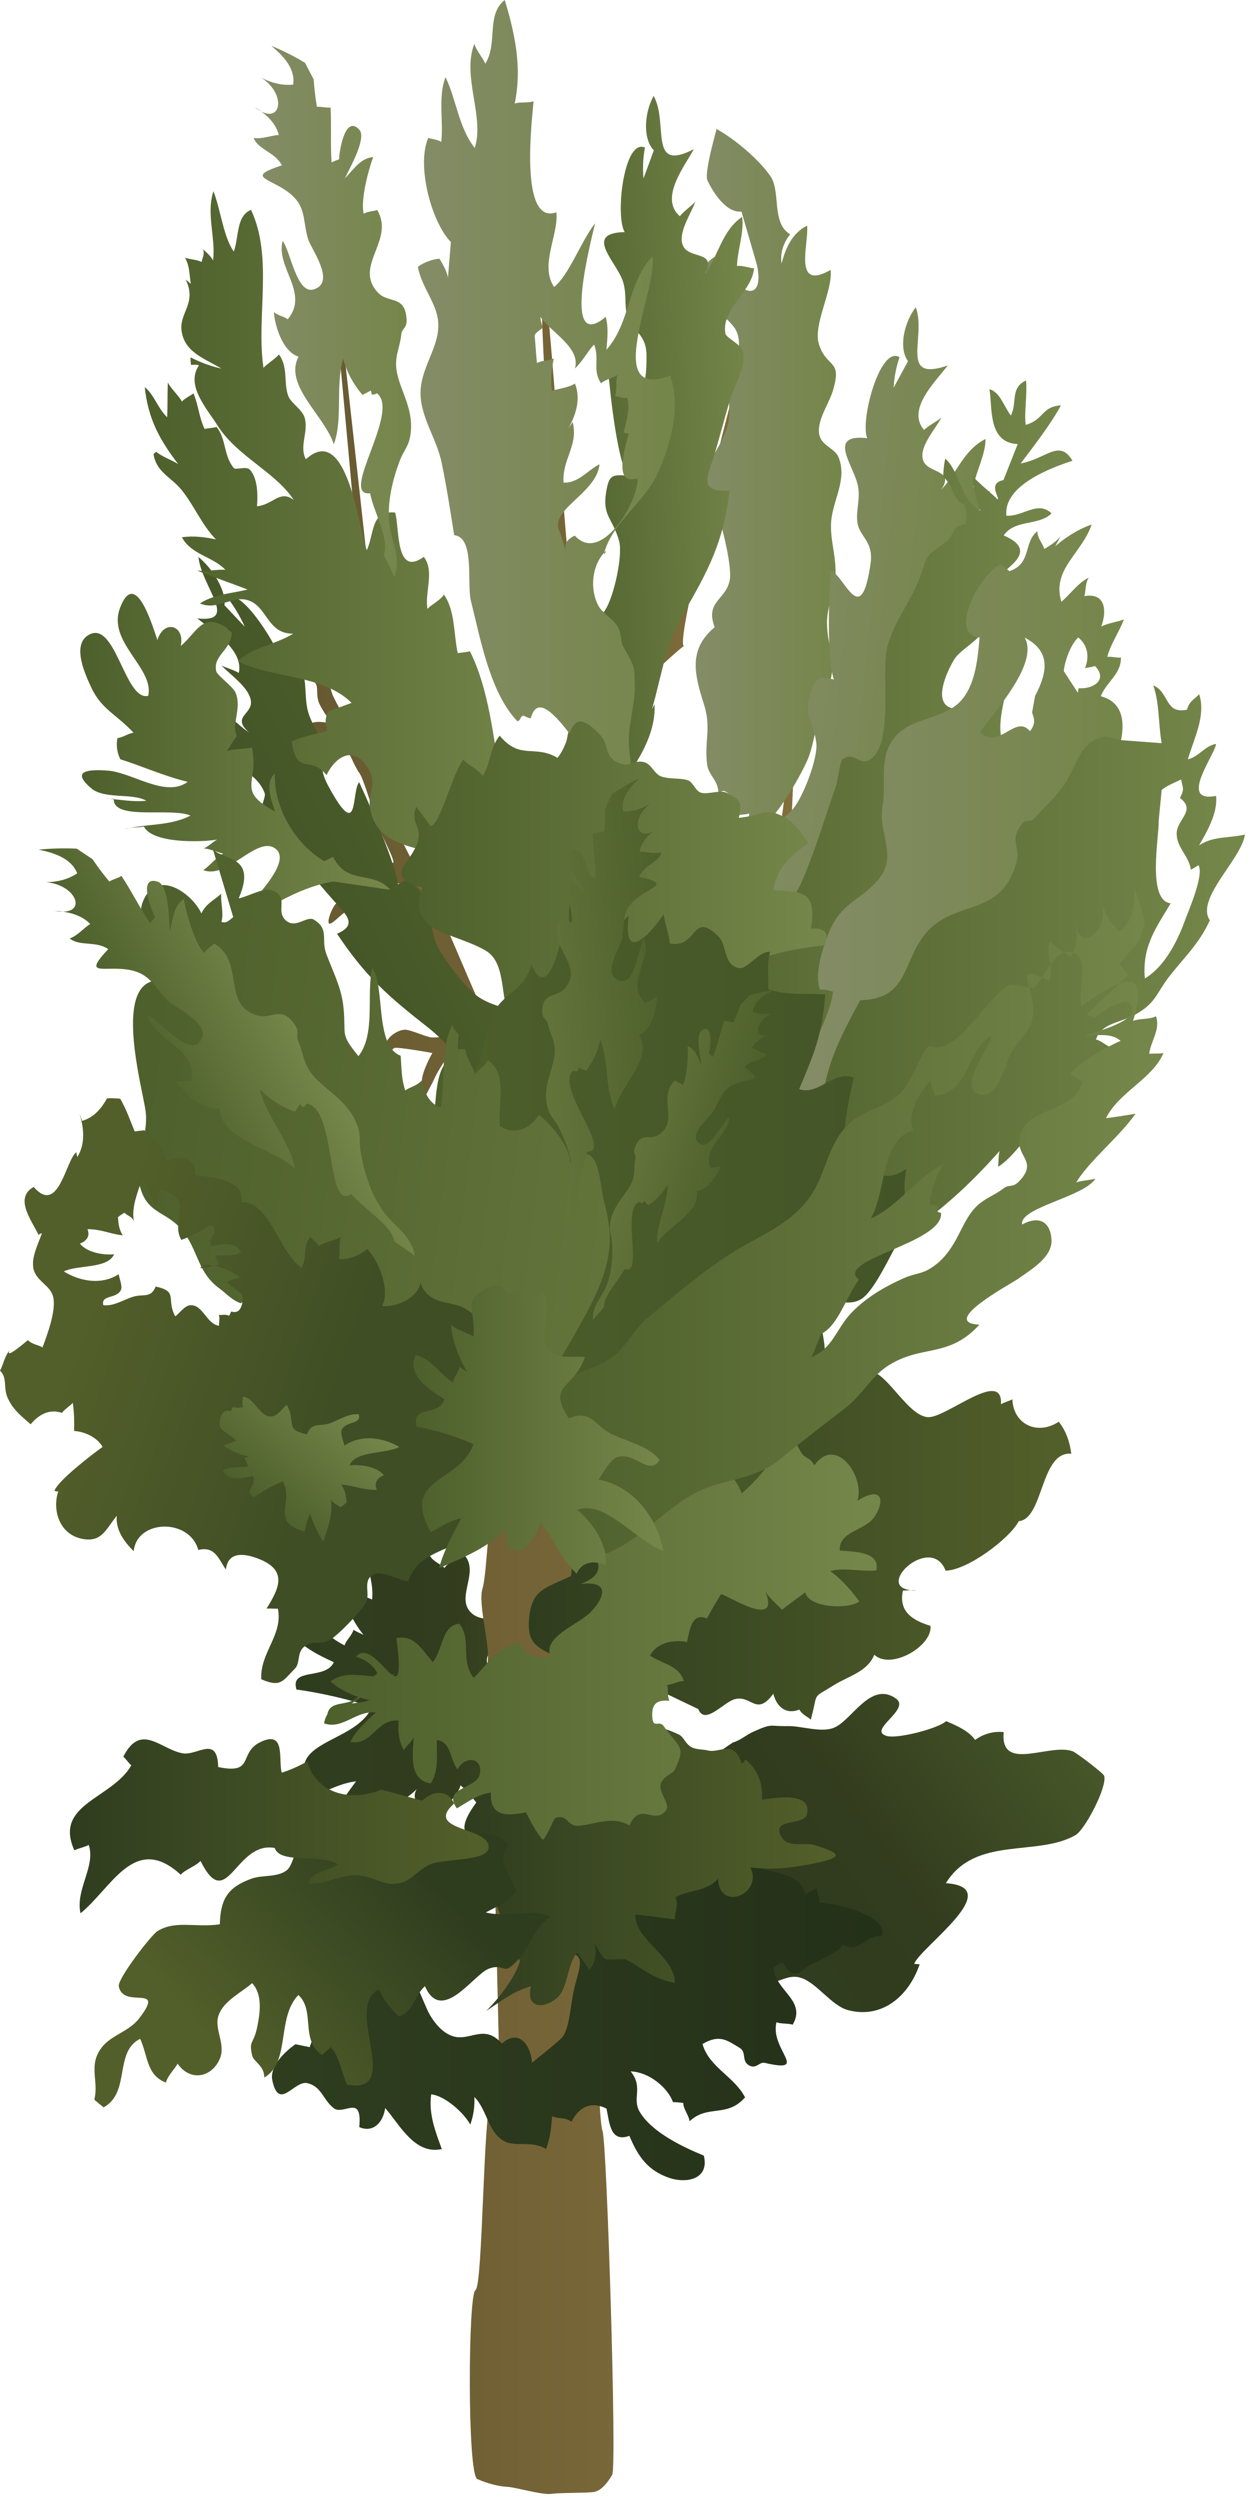 
        <svg xmlns:rdf="http://www.w3.org/1999/02/22-rdf-syntax-ns#" xmlns="http://www.w3.org/2000/svg" xmlns:cc="http://creativecommons.org/ns#" xmlns:xlink="http://www.w3.org/1999/xlink" xmlns:dc="http://purl.org/dc/elements/1.1/" x="0px" y="0px" width="251" height="501" viewBox="0 0 251 501" xml:space="preserve">
            <title>Magnolia virginiana (Sweetbay Magnolia)</title>
            <desc xmlns:ian_image_library="https://ian.umces.edu/media-library/">
                <ian_image_library:title>Magnolia virginiana (Sweetbay Magnolia)</ian_image_library:title>
                <ian_image_library:descr>Illustration of Magnolia virginiana (Sweetbay Magnolia)</ian_image_library:descr>
                <ian_image_library:scene>
                    <ian_image_library:contains>swampbay, swamp, magnolia, whitebay, plant, Plantae, vascular, Magnoliophyta, angiosperm, Magnoliopsida, dicot, Magnoliidae, Magnoliales, Magnoliaceae, Magnolia, virginiana, tree, shrub, perennial, threatened, endangered, southeast, United, States</ian_image_library:contains>
                    <ian_image_library:when>2003-01-01</ian_image_library:when>
                </ian_image_library:scene>
            </desc>
            
 <defs></defs>
 <linearGradient id="ian_symbols_d49b331cb15a67845d0e9034a456222f" y2="339.34" gradientUnits="userSpaceOnUse" x2="125.01" y1="339.34" x1="58.62">
  <stop stop-color="#2F3D1F" offset=".006"/>
  <stop stop-color="#323C1E" offset=".472"/>
  <stop stop-color="#475729" offset="1"/>
 </linearGradient>
 <path d="m78.416 330.46c-4.342 1.665-9.714-8.253-9.83-12.165 1.361 1.008 4.525 1.688 6.008 2.368.525-5.155-2.65-6.843 2.124-9.056 2.661-1.239 5.35-1.923 7.015.486.736-.1 1.632-.453 2.313-.476.564 1.405 2.461 2.008 3.059 2.733.786-1.239 3.12-2.008 3.833-2.755 3.585 3.59-2.224 9.16 2.042 12.153 2.107 1.46 6.732.747 9.183 1.073-3.153 6.677-10.146 5.25-4.31 12.248 5.714-1.793 6.782 1.167 10.666 2.832 4.138 1.771 10.351 2.484 13.471 5.543-2.971 3.297-6.45-1.759-11.258-.592-1.892.442-3.784 3.28-4.957 4.47 9.376 1.383 15.412 7.584 17.232 14.316-7.164-1.781-15.324-10.272-22.919-8.265 4.116 2.584 8.309 7.143 7.54 11.131-2.993-1.008-6.273-.725-7.701 1.692-4.591-3.286-5.974-7.075-9.576-10.273-.73 2.246-2.744 3.995-4.923 5.638-.791.045-3.004-.249-3.773-.476.155-1.555-1.134-2.7-.116-4.403-4.021 4.082-12.093 6.395-18.095 8.425 1.262-3.568 3.746-7.042 5.942-9.996-3.07.382-5.499 1.765-8.126 2.777-8.287-11.098 7.949-9.875 11.291-17.652-4.171-1.473-10.472-2.904-15.113-3.524-1.361-4.491 5.864-1.858 7.485-5.477-4.094-1.881-10.212-4.873-7.723-8.868 4.232.764 6.544 3.89 9.886 5.499.31-1.072 1.488-1.98 1.77-3.125.647.442 4.874 2.345 3.74 1.505l3.827 2.2z" fill="url(#ian_symbols_d49b331cb15a67845d0e9034a456222f)"/>
 <linearGradient id="ian_symbols_5f0b8653d925cfe46d1c7e4ef0ac73e9" y2="263.44" gradientUnits="userSpaceOnUse" x2="188.04" y1="263.44" x1="38.464">
  <stop stop-color="#60542E" offset="0"/>
  <stop stop-color="#89743F" offset=".966"/>
 </linearGradient>
 <path d="m143.6 314.28c.808-2.014 3.23-9.23 2.827-10.353-.376-1.156-3.458-1.06-5.194-.692-1.727.357-4.968 8.666-6.18 10.364-1.189 1.682-5.155 20.534-7.563 23.494-2.444 2.954-9.293 28.264-9.747 30.774-.442 2.495.421 7.087.714 9.321.315 2.246 2.562 24.147 1.903 27.649-.659 3.501-.36 20.03.453 22.471.852 2.444 2.871 67.158 1.931 68.822-.957 1.665-2.257 3.231-3.695 3.458-1.443.237-6.6.116-8.48.376-1.886.271-7.181-1.327-8.856-1.405-1.654-.072-4.022-.658-6.03-1.565-2.02-.896-1.848-37.152-.365-37.877 1.499-.692 1.543-36.517 3.197-38.552 1.671-2.03 1.51-8.719 1.438-12.962-.1-4.237-.703-29.021-.703-29.021l-1.084-20.745s-1.156-9.764-1.067-14.521c.088-4.752.68-7.949.725-11.406.033-3.458-1.98-10.722-1.084-13.476.913-2.767 1.367-18.873 2.844-23.346 1.504-4.45 3.535-13.733 3.458-17.622-.089-3.889-1.261-7.346-1.438-11.398-.171-4.061 1.859-4.99 2.495-7.261.642-2.268-.47-13.374.348-14.519.841-1.145 1.029-4.959 1.427-7.271.42-2.291.592-10.763-.271-12.945-.874-2.194-4.525-11.139-6.45-11.927-1.936-.788-5.134-4.104-6.417-3.629-1.267.465-4.741 5.64-5.67 7.767-.951 2.149-2.467 4.138-2.993 7.023-.509 2.874 6.146 11.592 6.046 12.964-.072 1.353 3.535 8.104 4.636 10.881s4.049 7.183 4.271 8.815c.216 1.632-2.036 7.466-2.854 7.25-.83-.194 1.006-5.164 1.056-6.73.066-1.568-2.561-5.457-3.197-5.706-.614-.249-1.543 4.777-3.197 5.706-1.621.927-1.543 9.139-2.13 8.815-.581-.335-1.101-8.223 0-9.853 1.095-1.632 3.308-4.669 3.568-6.732.238-2.085-2.484-9.476-3.568-9.841-1.101-.401-4.946-10.826-5.682-10.395-.769.432 1.405 6.116 1.051 7.789-.359 1.665 5.217 9.086 4.63 9.324-.581.26-6.124-6.6-5.682-8.298.41-1.696-2.141-7.778-2.141-7.778s-1.317-.055-1.77 1.555c-.465 1.621 1.123 5.23.359 5.197-.791-.053-2.788 4.442-4.282 4.138-1.488-.29-1.654 7.878-2.849 7.781-1.178-.1.194-6.007.719-7.781.531-1.759 1.688-1.781 3.557-4.138 1.859-2.365.603-4.483.703-5.714.105-1.209 3.098-2.811 4.276-3.621 1.189-.819 2.866-7.897 2.96-10.124.1-2.246 2.129-5.704 2.129-5.704s-6.08-1.112-7.462-1.037c-1.383.063-5.305 9.216-6.03 8.815-.736-.409 3.729-8.403 4.254-9.863.52-1.458 2.672-2.678 3.9-2.581 1.278.108 4.42 1.599 5.338 1.554.93-.042 2.302.293 3.568-2.074 1.261-2.376 3.541-1.555 3.541-1.555s-2.611-5.609-3.541-7.261c-.929-1.654-2.943-6.655-3.911-8.298-.985-1.643-2.368-1.772-3.208-3.112-.835-1.327-1.859-6.483-2.141-7.778-.26-1.286-4.238-1.145-6.03-1.037-1.814.127-4.243 5.997-4.967 5.703-.769-.282-3.208 2.681-3.912 2.595-.735-.066.443-3.286 1.405-4.149.946-.866 5.239-5.49 5.322-6.743.1-1.231-5.775-.454-6.384-1.555-.614-1.093 3.922-1.026 6.052-2.075 2.119-1.038 6.539 3.414 6.395 2.075-.171-1.331-3.153-6.722-3.551-8.298-.415-1.565-2.434-8.201-3.192-9.324-.797-1.134-1.433-2.603-1.433-2.603s-1.156-2.617-2.152-3.103c-.984-.473-2.346-.745-3.889-1.027-1.566-.312-5.521 1.256-8.182 3.61-2.711 2.376-6.92 1.015-8.901 1.577-.354.088-8.265-4.949-9.106-5.206.647-1.007 8.492 2.96 9.161 2.008 2.667.39 5.145.39 6.71-.432 4.885-2.669 5.604-3.469 7.463-4.677 1.848-1.201 4.984 0 4.984 0s-1.312-1.48-2.495-3.632c-1.201-2.149-.315-3.726-1.073-4.677-.227-.271-.725-1.082-1.338-2.119.829-.681 1.676-1.328 2.539-1.966.454.78.808 1.352.929 1.513.553.669.669 3.523 1.438 5.174.741 1.644 3.911 7.261 3.911 7.261s1.543-11.592 2.495-15.028c.282-1.123-.985-5.836-.691-7.781.852-.42-8.923-96.759-8.071-97.127-.238 3.327 11.745 105.47 11.235 106.98-1.09 3.261-2.39 13.764-2.473 15.545-.111 1.784 2.71 7.564 3.197 9.854.454 2.291 8.243 17.515 10.295 20.734 2.063 3.239 8.885 20.72 11.031 24.374 2.152 3.651 10.677 10.89 10.677 10.89s.714-9.659.354-12.447c-.365-2.788.36-12.596 0-14.521-.365-1.912 4.387-39.628 5.328-41.993.691-1.709-6.827-81.486-5.217-90.572 1.211.26 5.128 66.306 6.351 66.618-.044.064 3.49 28.091 3.49 28.091s2.938-7.889 3.911-9.313c.974-1.45 4.105-8.84 6.755-10.373 1.87-1.082 4.05-2.476 5.454-4.234.128.063 11.982-47.528 12.121-47.464 1.632.747-11.827 49.539-9.819 50.498-.476.056-7.219 6.409-8.829 7.941-1.576 1.524-8.121 20.701-9.238 22.288-1.112 1.59-.548 9.164-1.771 11.93-1.211 2.755-2.483 16.671-3.208 19.177s.725 5.673.603 8.298c-.138 2.614-.862 10.577-.47 13.83.387 3.239 1.781 7.247 1.886 11.062.122 3.803-.486 14.867-.486 14.867s.714-6.956 2.141-8.989c1.461-2.052 5.609-14.325 8.071-18.333 2.45-3.988 5.416-6.754 6.882-7.941 1.46-1.189 6.201-4.495 8.536-6.569 2.323-2.074 3.584-3.048 5.194-4.84 1.653-1.792 2.738-5.36 5.471-9.681 2.722-4.32 5.261-20.214 5.41-23.618.022-.658 4.044-55.336 4.033-56.612.979 3.964-3.635 66.196-2.584 70.204.045.562.066 1.134.012 1.729-.282 3.394-3.297 10.718-3.297 10.718s1.991.735 3.546.691c.774-.022 1.941-.368 3.087-.703.293 1.134.608 2.26.918 3.383-1.229.874-2.323 1.986-3.064 1.814-1.106-.26-3.07 1.967-4.26 1.383-1.2-.583-2.169-.152-2.85 0-.686.152-5.188 5.228-6.422 6.223-1.206.993-3.303 4.863-4.266 5.187-.951.324-2.876 3.36-3.546 3.458-.669.108-2.18 1.848-3.324 1.717-1.123-.119-2.225 2.819-2.595 3.123-.388.291-1.466 2.874-2.141 4.138-.67 1.284-2.85 7.28-4.276 8.306-1.416 1.018-3.596 7.521-4.027 9.67-.426 2.152-1.233 10.566-1.892 12.101s-2.368 1.654-2.844 3.447c-.476 1.825-.365 9.93-.714 11.42-.354 1.48-1.339 7.302-1.2 10.027.166 2.71 2.047 13.418 1.914 16.236-.127 2.832.304 11.907.227 13.139-.066 1.23.758 4.55.249 5.889-.509 1.297-1.339 4.29-1.665 7.241-.31 2.96 1.493 6.091 1.416 7.96-.066 1.849.249 6.213.249 6.213l-.249 11.756s1.76-4.692 2.617-4.841c.862-.149 2.157-6.439 3.075-7.606.93-1.156 1.189-4.497 1.189-4.497s2.412-8.039 3.806-8.631c1.372-.613 1.146-7.205 1.648-7.963.521-.733 2.142-.971 3.093-2.053.93-1.122 1.588-5.261 2.119-5.543.542-.29 6.179-1.739 6.179-1.739s1.997-.67 3.081-1.026c1.068-.356 3.109-4.03 3.79-5.187.691-1.134.995-3.487 2.367-4.483 1.372-1.015 3.313-13.429 4.99-15.567 1.654-2.13 2.323-6.409 2.605-7.25.271-.844.581-9.443 1.189-10.718.592-1.297 1.228-6.785 1.875-8.644.653-1.87 1.71-8.644 2.39-8.989.658-.346 20.496-58.741 21.813-59.584.658-.388.919-1.146 1.146-1.889.26 1.101.498 2.193.735 3.294-1.145.896-21.198 59.759-22.039 61.648-.852 1.881-2.379 20.042-2.379 20.042s2.899-1.903 4.509-4.149c1.621-2.246 1.588-5.823 2.86-7.25 1.062-1.23 15.882-16.228 17.636-17.458.266 1.684-7.502 9.257-7.308 10.956-.388.464-5.466 9.755-6.069 9.938-1.676.562-3.567 1.048-3.567 1.048s.033 1.836 0 3.112c-.022 1.275-.625 2.83-1.644 3.458-1.023.625-2.157 1.145-2.6 2.42-.465 1.275-1.084 4.083-2.39 4.84-1.306.744-2.258 1.749-3.778 2.755-1.561 1.026-3.297 13.603-4.52 15.567-1.234 1.955-1.428 6.569-1.428 6.569s2.313-.96 3.568-2.094c1.25-1.115 4.774.334 6.633 0 1.848-.327 4.547 2.354 6.157 3.119 1.554.747 2.938 2.725 3.922 3.06-.398 1.878-10.544-1.588-11.362-2.432-1.156-1.145-6.605 3.737-8.918 3.867s-6.251 4.453-6.633 5.532c-.398 1.07 4.42 13.645 5.682 14.524 1.267.874 2.047 1.803 2.843 1.022.813-.769 6.451-5.078 6.655-4.148.183.94-5.228 6.395-6.168 6.224-.951-.172-2.412.171-3.795-.681-1.389-.874-4.188-9.952-4.752-10.384-.542-.409-2.406 7.087-3.07 7.967-.658.874.487 8.651 1.189 9.664.02.03-3.87-8.33-3.07-10.34z" fill="url(#ian_symbols_5f0b8653d925cfe46d1c7e4ef0ac73e9)"/>
 <linearGradient id="ian_symbols_8ea7fc8e2c629f547de2963b926e128c" y2="341.49" gradientUnits="userSpaceOnUse" x2="211.21" y1="391.51" x1="139.78">
  <stop stop-color="#2F3D1F" offset=".006"/>
  <stop stop-color="#323C1E" offset=".472"/>
  <stop stop-color="#475729" offset="1"/>
 </linearGradient>
 <path d="m146.94 349.33c1.549-.442 2.616-1.51 4.16-2.19 3.866-1.743 3.125-1.007 6.826-1.096 2.639-.061 6.473 1.322 9.111.393 3.65-1.3 7.424-9.575 12.585-5.913 3.093 2.196-5.975 6.411-1.759 7.523 2.157.559 10.146-1.482 11.827-2.993 2.053.885 4.464 1.897 5.803 3.757 1.665-1.195 3.685-1.793 5.726-1.555-.746 8.171 9.133 2.152 13.819 3.828.713.254 6.146 4.387 6.322 4.923.67 2.219-3.866 10.793-5.703 11.866-7.628 4.459-20.142.062-26.028 9.67 12.37.808-5.177 12.845-6.345 16.17.359.033.736.056 1.09.089-2.18 6.384-7.563 11.02-14.399 9.172-3.22-.874-6.052-5.217-9.172-6.384-2.844-1.04-4.503 1.101-6.904.752-1.283-.216-3.596-2.224-5.022-2.938-1.71-.862-4.066-.774-5.383-2.334-1.986-2.329-.149-4.581-1.156-6.761-1.953-4.237-4.664-4.409-8.597-7.186-2.971-2.107-9.316-6.019-9.283-9.996.022-6.589 6.732-5.726 11.496-6.5-.1-1.947.304-3.84 1.167-5.621l9.81-6.68z" fill="url(#ian_symbols_8ea7fc8e2c629f547de2963b926e128c)"/>
 <linearGradient id="ian_symbols_50b9524bbfd3883481c361fe8ee3c7b8" y2="404.27" gradientUnits="userSpaceOnUse" x2="176.94" y1="404.27" x1="54.518">
  <stop stop-color="#2F3D1F" offset="0"/>
  <stop stop-color="#243119" offset="1"/>
 </linearGradient>
 <path d="m62.102 410.39c1.09-3.89 3.242-1.167 5.25-2.766 1.449-1.146 1.189-1.538 2.367-3.353 2.821-4.266 1.781-8.426 3.336-12.337 2.356-5.941 10.323-6.621 15.711-7.075 4.918-.42 18.388-3.407 20.767 2.562 4.923-.426 8.834-7.015 14.693-8.148 5.057-.984 8.613-1.168 12.856-4.32 6.799-4.995 6.699-4.127 14.383-.725 2.982 1.305 9.244 1.238 9.969 5.531.658-.52 1.754-.835 2.302-1.277-.022.791.625 1.936.53 2.954 3.651.193 13.676 2.483 12.597 6.693-3.606-.276-4.299 3.535-7.899 1.775-.753 1.416-5.389 3.48-6.489 3.956-1.482.646-3.175 4.005-5.576-.498-.498.238-1.295.735-1.804 1.023.083 4.592 6.728 6.621 3.812 11.528-.785-.32-2.45-.127-3.241-.498-1.361 5.51 6.87 10.289-2.385 8.138-1.028-.237-1.643 1.283-3.059.543-1.677-.892-.432-2.628-1.976-3.568-2.539-1.544-4.032-2.723-7.412-.747 1.35 4.713 6.384 6.506 8.535 10.698-3.662 4.171-7.445 1.339-11.141 4.808-.056-1.123-1.234-2.423-1.251-3.685-.575-.088-1.404-.16-2.058-.171-1.023-2.844-4.729-6.03-8.48-6.157 2.605 3.259.205 5.344 1.804 8.099 2.4 4.055 8.514 7.004 12.861 8.784 1.156 4.808-3.567 5.599-6.865 4.487-4.354-1.483-6.284-4.227-8.065-8.453-3.806 1.394-3.966-2.506-4.586-5.466-3.098-1.532-5.51-.354-7.009 2.639-1.267-.93-2.65-.542-3.889-1.106-.183 2.23-.393 4.476-1.233 6.572-2.678-1.731-6.063-.387-8.265-1.516-3.347-1.682-3.513-6.362-6.091-8.912.094 1.87-.177 3.772-.824 5.532-1.294-2.406-5.145-5.803-7.833-6.063-.547 3.978.863 7.502 2.13 10.97-5.465 1.217-8.492-4.984-11.357-8.221-.376 2.767-2.301 5.057-5.195 3.823.647-6.859-3.142-2.207-5.156-3.823-2.168-1.73-2.373-4.325-5.261-4.995-2.633-.603-5.703 5.748-7.02-.603-.575-2.854 2.744-5.881 4.647-7.197l2.882.59zm23.671-7.22c.564 1.179 2.39 4.26 5.057 5.057 3.468 1.063 6.212-2.583 9.792 1.472 3.28-2.993 5.775.138 6.035 3.855 1.04-.918 5.77-4.569 6.257-5.371 1.438-2.418 1.449-6.611 2.301-9.919 1.301-5.095 2.462-6.688-3.468-7.347-2.041-.227-9.537-1.09-11.495-.73-1.666-1.798-5.101-1.405-6.86 1.162-4.442-5.853-8.198 2.141-10.5 5.167l2.873 6.65z" fill="url(#ian_symbols_50b9524bbfd3883481c361fe8ee3c7b8)"/>
 <linearGradient id="ian_symbols_97c7fc9649de4ac4898abd7f751871cd" y2="374.61" gradientUnits="userSpaceOnUse" x2="167.54" y1="374.61" x1="93.104">
  <stop stop-color="#2F3D1F" offset="0"/>
  <stop stop-color="#525F2A" offset=".966"/>
 </linearGradient>
 <path d="m104.24 393.19c-.929 3.187-4.26 7.563-6.788 9.958 3.264-2.086 5.189-3.823 9.012-4.957-1.146 4.636 2.688 4.504 5.167 2.384 2.374-2.052 1.953-6.849 4.126-9.138.294.735 2.097 2.766 2.346 3.479 1.272-1.328 1.588-3.436 1.09-5.443.249.503 1.588 3.108 2.191 3.28.713.216 3.762-.083 4.065.066 3.878 2.008 5.173 3.822 9.842 4.713.033-5.383-7.994-8.453-7.934-13.714 2.573.249 5.416.647 7.934.985-.012-1.688.808-2.7.149-4.454 2.921-1.609 6.223-1.078 8.514-3.694.271 6.743 9.077 3.025 6.494-2.269 4.376.498 7.922.144 12.016-.67 6.008-1.2 7.225-1.892.691-3.845-1.892-.575-5.223.692-6.517-1.643-2.141-3.845 4.514-2.13 5.122-4.476 1.229-4.619-6.438-3.347-9.022-2.948.249-3.209-.769-6.079-3.369-8.094-.066.427-.282.681-.702.792-1.644-4.918-4.26-1.926-6.832-2.584-.83-.216-1.908-.138-2.871-.498-1.532-.569-1.759-2.157-2.877-2.688-6.998-3.274-2.395.896-7.507 4.785.078-2.135.531-4.364.205-6.461-3.967 1.482-.139 5.576-4.48 7.606-2.142 1.007-4.747-.963-6.811-.863-3.502.127-7.418 1.04-10.909 1.903-.249-.498-.94-1.233-1.234-1.903-2.832 0-13.73 11.131-12.076 14.295l10.966 26.09z" fill="url(#ian_symbols_97c7fc9649de4ac4898abd7f751871cd)"/>
 <linearGradient id="ian_symbols_4100121b0110f964211a84e6ebcc362a" y2="412.42" gradientUnits="userSpaceOnUse" x2="42.652" y1="374.86" x1="84.756">
  <stop stop-color="#2F3D1F" offset="0"/>
  <stop stop-color="#525F2A" offset=".966"/>
 </linearGradient>
 <path d="m92.118 367.1c-3.762-3.988-12.436-4.636-17.354-1.61-3.784 2.335-1.826 3.535-6.793 4.387-2.345.388-5.643.194-7.706-.409-1.234 1.411-1.521 4.515-2.788 5.488-1.87 1.454-4.841.907-6.959 1.643-5.056 1.792-6.295 4.298-6.45 9.183-4.846.714-8.89-.874-12.486 1.361-1.256.753-8.027 9.537-7.772 11.064.902 4.752 9.598-.703 4.066 6.461-2.423 3.131-6.6 3.336-8.365 7.269-1.327 2.927.216 5.848-.603 8.989.271.271 1.488 1.262 1.87 1.555 5.443-2.992 2.041-11.158 7.324-13.741 1.555 3.38 1.239 7.302 5.162 8.773.337-1.416 1.969-2.932 2.334-3.806 2.616 3.795 6.992 2.672 8.502-1.046 1.189-2.876-1.239-5.952-.277-8.635 1.057-2.949 4.448-4.459 6.727-6.45 2.063 2.229 1.654 5.781.996 8.884-.747 3.519-1.709 2.518-.984 5.659.304 1.245 2.445 2.008 2.423 4.388 5.322-3.132 2.396-11.972 6.837-16.552 3.469 3.241.271 8.989 4.752 12.06.337-.404 1.234-.996 1.709-1.632 1.847 1.848 2.119 5.128 3.313 7.551 11.496 2.074-.885-15.54 6.356-19.103.962 2.042 2.368 3.912 4.049 5.444 2.91-1.034 3.153-4.299 5.189-6.091 3.369 7.733 9.786-2.4 12.812-3.502 3.513-1.294 2.572 2.008 6.246-2.246 2.473-2.877 2.561-5.836 6.146-8.159-3.695-1.826-8.846.227-13.006-.874 2.291-1.179 4.625-2.291 6.146-4.255-1.062-3.092-4.387-6.267-1.46-9.249-.907-1.007-2.257-1.969-3.606-2.246l-6.356-.54z" fill="url(#ian_symbols_4100121b0110f964211a84e6ebcc362a)"/>
 <linearGradient id="ian_symbols_4228cbc9e793dec4f1ca321847dac192" y2="366.12" gradientUnits="userSpaceOnUse" x2="97.967" y1="366.12" x1="14.013">
  <stop stop-color="#2F3D1F" offset="0"/>
  <stop stop-color="#525F2A" offset=".966"/>
 </linearGradient>
 <path d="m76.535 358.77c-6.727 2.722-13.365.398-14.919-5.648-1.588.907-3.552 1.781-5.134 2.257-.73-2.55.908-8.686-4.343-6.096-4.409 2.196-1.001 6.505-8.392 4.973-.171-6.45-4.116-2.29-7.048-2.744-4.425-.69-8.425-6.333-11.977.67.537.465 1.023 1.217 1.599 1.737-3.873 6.754-15.616 7.728-11.413 17.038.747-.409 2.229-.669 2.877-1.101 1.455 4.298-2.722 8.989-1.643 13.719 6.306-5.139 10.859-16.181 20.092-7.733.824-1.007 3.081-1.748 3.967-2.766 5.349 10.76 6.948-4.061 14.87-2.595 1.145 3.308 9.006 1.063 12.641 3.253-2.207 1.654-5.045 1.2-5.963 3.833 3.153.282 5.941-1.399 9.083-1.62 2.938-.194 5.825 1.819 7.899 1.742 3.563-.139 3.662-1.754 7.064-3.706 2.688-1.544 11.916-.647 12.165-3.547.36-4.231-13.127-3.302-6.926-8.855-1.239-2.938-4.365-2.572-6.417-.587l-8.082-2.2z" fill="url(#ian_symbols_4228cbc9e793dec4f1ca321847dac192)"/>
 <linearGradient id="ian_symbols_02b2dc79b96d23a4497863450daa0720" y2="96.344" gradientUnits="userSpaceOnUse" x2="168.69" y1="96.344" x1="139.48">
  <stop stop-color="#848C67" offset="0"/>
  <stop stop-color="#75864A" offset=".966"/>
 </linearGradient>
 <path d="m148.64 42.417c-3.092.301-5.664-3.859-6.81-6.224-.808-1.717 2.434-12.045 1.765-10.372 3.739 2.075 8.563 6.138 10.876 9.529 2.118 3.134.122 9.379 3.944 11.625-1.306 1.599-2.063 3.751-1.727 5.878.759-3.004 2.158-6.202 5.123-7.606.376 3.662-2.932 13.224 4.719 8.859.42 4.343-3.585 10.956-2.346 14.911 1.555 4.904 4.735 2.863 2.799 9.31-.796 2.659-3.324 6.041-2.722 8.862.521 2.291 3.132 2.614 3.89 4.569 1.709 4.461-1.156 8.362-1.521 12.801-.282 3.654 1.156 7.401.841 11.063-.293 3.416-1.892 6.495-1.654 9.994.282 4.71 1.644 6.104.758 10.491-.171.844-2.041 2.811-2.423 3.956-.486 1.533-.149 3.911-.486 5.606-.344 1.762-1.023 4.885-1.693 6.473-1.588 3.715-7.435 14.121-11.39 14.908.204-1.101-.593-2.818-.365-3.974-.974.376-2.639.107-3.867.777 1.013-2.097.974-4.324-1.189-5.305-.614.074-1.04.368-1.189.896.359-2.755-1.941-3.941-2.213-6.168-.586-4.722.896-7.316-.646-12.112-1.82-5.77-3.253-10.912 2.157-15.418-1.964-5.271 2.301-5.413 3.037-9.517.636-3.621-3.297-18.842-6.03-20.593 1.893-3.175 4.725-6.937 5.665-10.514.708-2.721-.249-5.647.409-8.295-.089.354 1.455-4.981 1.444-4.312.021-1.674 1.156-4.732-.797-7.13-3.153-3.878-4.061-1.361-4.691-7.521-.16-1.543-1.466-4.354-.061-5.618 3.768-3.447 4.127 3.825 5.786 5.037 4.11 3.001 4.636-1.137 3.513-4.884l-2.9-9.993z" fill="url(#ian_symbols_02b2dc79b96d23a4497863450daa0720)"/>
 <linearGradient id="ian_symbols_9b1009e3ac1905841564710e0d1e3a6d" y2="86.714" gradientUnits="userSpaceOnUse" x2="145.97" gradientTransform="matrix(.999 -.041 .041 .999 3.394 12.789)" y1="86.714" x1="102.48">
  <stop stop-color="#4D5F2B" offset="0"/>
  <stop stop-color="#75864A" offset=".966"/>
 </linearGradient>
 <path d="m131.08 30.152c-2.378-2.517-1.781-7.863-.033-10.923 3.07 5.599-1.217 15.44 8.061 10.677-2.03 3.673-6.915 9.863-2.811 13.451.691-.952 2.65-2.334 3.115-2.952-.896 2.528-3.674 6.461-2.44 8.945 1.295 2.628 6.666.888 4.481 5.424 2.595-3.629 3.308-8.566 7.324-11.299.465 3.034-.94 6.655-1.023 9.852 1.156-.182 2.622.498 3.424.432-.42 4.796-6.594 8.135-5.759 13.072.172.996 3.076 2.033 3.514 3.677.719 2.937-1.633 6.588-2.501 9.376-1.184 3.934-2.224 8.061-3.436 11.994-1.167 3.737-3.025 6.86 3.286 6.461-1.233 10.22-4.171 15.901-9.365 24.794-4.044 6.882-4.542 14.715-7.164 21.987.183-1.632.78-2.659 1.472-3.912.365 7.109-4.951 13.786-8.951 19.124.476-.65 1.019-1.275 1.516-1.925-2.66 3.88-4.829 8.483-8.535 11.584 1.134-5.859-3.629-12.967.818-18.087 0 0-.149 1.663-.216 1.015 1.837-4.03 3.729-8.384 3.772-12.834-5.847.993-9.409.885-8.364-5.543 1.04-6.559 7.037-7.682 10.03-12.199 1.825-2.765 3.606-11.119 2.815-13.904-1.316-4.636-3.369-4.959-2.601-9.737.581-3.565 1.229-3.532 4.199-3.369-2.528-5.015-3.822-21.589-3.822-21.589 3.125.888 7.767 11.022 7.728-2.398-.011-4.58-2.965-4.99-3.816-7.777-.747-2.465-.022-4.938-1.079-7.607-1.609-3.934-7.54-9.258.521-9.432-1.947-3.134-.188-18.853 4.06-16.952-.397 2.044-.476 4.126-.293 6.201l2.06-5.618z" fill="url(#ian_symbols_9b1009e3ac1905841564710e0d1e3a6d)"/>
 <linearGradient id="ian_symbols_78c6bc39dae536447d525c8b0e8fc97e" y2="37.63" gradientUnits="userSpaceOnUse" x2="867.15" gradientTransform="matrix(-.683 .328 .433 .901 636.65 -132.89)" y1="37.63" x1="822.19">
  <stop stop-color="#4D5F2B" offset="0"/>
  <stop stop-color="#435427" offset="1"/>
 </linearGradient>
 <path d="m44.998 121.37c.404-3.067-2.578-7.606-5.217-9.7.647 6.027 8.231 13.266-.227 12.306 3.114 2.528 9.327 6.32 8.32 10.934-.93-.595-2.899-1.137-3.491-1.513 1.803 1.9 5.543 4.429 5.908 7.075.415 2.788-4.005 3.134-.365 6.375-3.469-2.312-6.312-6.428-10.284-7.454 1.123 2.874 3.79 5.584 5.377 8.384-.852.249-1.5 1.361-2.052 1.599 2.572 4.104 8.275 4.893 10.068 9.562.382.949-1.068 2.885-.559 4.503.918 2.854 4.254 5.275 6.146 7.435 2.688 3.067 5.35 6.373 8.049 9.421 2.539 2.918 5.283 5.034.896 6.893 5.715 8.633 10.395 12.641 18.128 18.712 5.975 4.691 10.051 11.454 15.279 16.986-.918-1.383-1.792-2.096-2.844-2.962 3.148 6.439 9.897 10.491 15.097 13.83-.608-.42-1.278-.799-1.914-1.187 3.629 2.506 7.264 5.833 11.213 7.28-3.552-4.796-3.789-12.771-9.216-15.752 0 0 .908 1.416.642.821-3.148-2.938-6.495-6.138-8.658-10.068 4.365-1.178 6.688-2.509 2.899-7.844-3.828-5.446-8.364-4.343-12.502-7.305-2.561-1.814-7.733-8.588-8.547-11.343-1.339-4.58-.116-5.576-2.938-9.551-2.074-2.948-2.484-2.702-4.398-1.513-.735-5.327-7.8-20.485-7.8-20.485-1.654 1.881.127 12.511-6.279.595-2.202-4.085-.432-5.477-1.201-8.253-.68-2.431-2.351-4.376-2.926-7.12-.83-4.052.586-10.87-4.874-8.19-.205-3.457-8.89-16.767-10.826-13.603 1.256 1.676 2.302 3.49 3.17 5.413l-4.061-4.3z" fill="url(#ian_symbols_78c6bc39dae536447d525c8b0e8fc97e)"/>
 <linearGradient id="ian_symbols_7f6270b2486885346952467826ce8de2" y2="173.36" gradientUnits="userSpaceOnUse" x2="198.87" gradientTransform="matrix(.995 .1 -.1 .995 13.909 -54.214)" y1="173.36" x1="154.95">
  <stop stop-color="#848C67" offset="0"/>
  <stop stop-color="#75864A" offset=".966"/>
 </linearGradient>
 <path d="m182.03 72.419c-2.003-2.81-.631-8.027 1.565-10.815 2.201 5.952-3.49 15.105 6.417 11.659-2.572 3.358-8.287 8.826-4.763 12.931.829-.841 2.959-1.945 3.507-2.495-1.239 2.365-4.569 5.899-3.7 8.536.874 2.777 6.455 1.781 3.629 5.963 3.098-3.252 4.524-8.026 8.89-10.189.033 3.07-1.893 6.461-2.439 9.618 1.156-.022 2.517.84 3.313.896-1.112 4.688-7.7 7.153-7.606 12.154.033 1.015 2.766 2.431 2.932 4.126.299 2.993-2.583 6.301-3.839 8.937-1.759 3.727-3.392 7.682-5.161 11.399-1.688 3.543-4 6.396 2.301 6.849-2.705 9.952-6.461 15.191-12.9 23.284-5.012 6.276-6.655 13.946-10.295 20.786.409-1.588 1.146-2.517 2.008-3.662-.658 7.076-6.926 12.964-11.65 17.719.564-.583 1.189-1.134 1.776-1.707-3.22 3.477-6.02 7.733-10.146 10.306 1.952-5.64-1.698-13.31 3.457-17.782 0 0-.398 1.618-.37.971 2.411-3.737 4.917-7.8 5.631-12.209-5.963.196-9.454-.388-7.484-6.611 2.019-6.342 8.109-6.655 11.722-10.718 2.225-2.495 5.206-10.524 4.83-13.387-.62-4.774-2.605-5.369-1.168-9.993 1.09-3.436 1.748-3.328 4.686-2.766-1.781-5.305-.636-21.888-.636-21.888 2.948 1.306 6.074 11.969 7.993-1.319.647-4.547-2.201-5.338-2.633-8.231-.37-2.521.714-4.885.033-7.673-.984-4.105-6.107-10.188 1.931-9.258-1.488-3.383 2.55-18.682 6.483-16.239-.691 1.967-1.067 4.019-1.189 6.116l2.88-5.317z" fill="url(#ian_symbols_7f6270b2486885346952467826ce8de2)"/>
 <linearGradient id="ian_symbols_3e4c98f2b125d914b51a4ce714bddb2d" y2="172.57" gradientUnits="userSpaceOnUse" x2="215" y1="172.57" x1="126.96">
  <stop stop-color="#4D5F2B" offset="0"/>
  <stop stop-color="#75864A" offset=".966"/>
 </linearGradient>
 <path d="m204.04 89.034c-6.157-.269-5.012-7.637-5.692-11.02 2.169.639 2.788 3.23 4.31 5.305 1.328-2.681-.183-5.555 3.037-7.045.282 2.982-.398 6.16-.056 8.904 3.707-1.06 3.115-3.651 7.054-3.911-1.876 3.565-5.648 8.45-8.071 11.647 5.101-.907 7.75-5.015 10.384-.542-3.944 1.297-13.902 4.84-13.244 11.022 3.414.183 6.246-3.101 9.056-.476-2.595 2.581-7.318 1.124-9.598 4.429 7.933 3.416-.646 7.022-3.004 9.993-1.576 1.967-1.383 3.718-1.715 5.101-.077.39 1.101 2.257.636 3.748-.702 2.193-4.624 3.978-5.874 6.074-1.135 1.901-3.978 7.607-1.256 9.355 3.347 2.141 4.929-5.153 5.919-7.001 2.594-4.904 5.975-12.057 9.813-16.034-1.233 3.264-1.189 7.877-1.825 11.55-.857 4.767-4.995 15.116-2.672 18.92.608 0 1.146-.175 1.621-.487-2.622 10.295-7.679 18.225-16.121 25.099.315-.464.681-.918 1.102-1.341-1.848 8.666-3.712 15.852-7.812 23.652.056-.443.145-1.762.216-2.487-5.238 5.933-8.867 14.469-12.369 21.489-1.903 3.87-2.257 8.937-6.495 11.086.122-1.07-.193-2.246-.061-3.305-9.216 3.175-12.568 18.82-15.373 26.653-2.832 7.845-3.137 3.836-8.69 6.677-4.354 2.227-7.573 8.644-9.549 12.782-3.137-10.276 4.266-26.752 9.433-36.021 1.952-3.521 4.458-8.406 5.896-11.172 2.224-4.234 6.301-6.48 8.569-10.544-.604-.044-1.212.044-1.792.26-11.153-13.398 6.351-23.812 11.113-35.062 2.639-6.213 4.563-12.737 6.755-19.024.171-.52.702-4.625 1.222-5.034 2.374-1.87 3.336 1.51 5.615-.055 4.808-3.361 2.003-17.642 3.396-22.656 1.455-5.25 4.797-9.12 6.534-13.916 1.675-4.647.824-3.826 5.238-7.056 1.837-1.35.824-3.089 3.911-3.554.198-.863.133-3.045-.149-3.845-2.799-1.104-2.108-3.74-4.354-5.576-.022-.799.193-2.982.431-3.684 3.198 3.101 2.916 8.353 6.971 10.439-.791-2.216-1.372-4.744-1.609-7.101.432.854 4.525 4.171 5.122 4.863.525-.216-2.13-3.264 1.156-3.878l2.85-7.208z" fill="url(#ian_symbols_3e4c98f2b125d914b51a4ce714bddb2d)"/>
 <linearGradient id="ian_symbols_2edd46d9803932c4f599f581b3a7dbef" y2="116.18" gradientUnits="userSpaceOnUse" x2="111.52" y1="116.18" x1="29.02">
  <stop stop-color="#4D5F2B" offset="0"/>
  <stop stop-color="#75864A" offset=".966"/>
 </linearGradient>
 <path d="m70.505 140.93c-5.853-5.833-16.43-4.937-22.825-8.406 2.915-2.755 7.656-3.328 11.103-5.487-5.217.063-5.15-5.402-8.995-6.677-3.264-1.09-6.202 2.16-9.703.605 3.037-1.914 6.439-1.989 9.548-2.777-3.264-1.264-6.771-2.453-10.102-3.792 1.782.205 3.845-.26 5.643-.174-2.55-2.667-6.799-2.982-8.713-6.514 2.262-.324 4.614-.053 6.832.442-2.91-3.004-4.387-6.871-6.948-9.994-2.085-2.539-4.99-3.479-5.565-7.098.132-.182.337-.345.542-.476 1.228 1.037 3.369 1.74 4.42 2.484-3.9-5.087-6.052-9.224-6.722-15.448 1.892 1.48 2.573 4.213 4.492 6.027.122-2.29.022-4.666.144-6.968.536 1.167 2.301 2.777 2.816 3.845.486-.658 2.002-1.338 2.312-1.673 1.007 2.356 1.123 4.893 2.251 7.153.703-.194 1.621-.174 2.384-.412 2.008 2.55 1.339 5.554 3.402 8.19.443.583 2.572-.476 3.352.454 1.521 1.784 1.532 5.133 1.35 7.261 3.242-.302 4.547-3.391 7.369-1.265-3.685-5.628-11.396-8.762-15.268-14.908-2.202-3.491-6.462-8.071-3.734-12.079-.426-.196-1.156-.066-1.599-.108 0 .03-.227-1.687 0-1.449 1.941.996 3.994 1.74 6.124 2.215-3.308-1.989-7.28-3.198-7.982-7.357-.653-3.825 3.131-5.673.808-10.469.36.216.68.584 1.018.833-.326-1.914-.205-3.565-1.178-5.261.764.346 2.373.365 3.347.885.1-.907.647-1.253.293-2.572.238.304 1.482 1.212 1.997 2.249.554-4.647-1.427-9.313.078-13.885 1.472 3.858 1.997 9.153 4.071 12.112 1.051-2.818.443-7.153 3.458-8.362 4.508 9.54.984 21.63 2.506 31.687.393-.595 2.495-1.911 3.092-2.71 1.892 2.592.896 5.554 1.847 8.276.509 1.447 2.822 2.766 3.297 4.376.863 2.852-1.156 5.736.254 8.372 8.259-7.54 10.588 13.808 12.209 18.236 1.571-3.347.692-8.015 5.687-7.562.929 3.134 0 13.053 5.748 8.882 2.213 2.917.172 6.937.725 10.458.614-.788 2.589-1.706 3.302-2.896 2.291 3.22 1.936 7.952 2.777 11.755.791-.163 1.609-.152 2.439-.39 3.817 7.595 4.724 17.373 6.163 25.801 1.195 6.959-.703 10.729-.985 17.373 5.134 1.557 5.034-1.684 7.457 3.176 1.383 2.766.216 6.126 2.44 8.699.215-.617.57-1.156 1.034-1.632 1.201 3.123 1.289 6.7 1.156 10.068-2.893-4.287-15.113-12.51-20.828-8.08.542-2.141-4.581-6.278-7.015-8.353 1.14-2.625 3.59-4.591 6.063-6.06-6.771-1.673-14.897-2.268-15.578-10.242-.216-2.465 1.438-4.16-.133-6.957-2.849-5.167-6.716-2.766-8.524 1.045-3.258-4.105-5.942.337-6.976-6.752 2.235-1.07 5.123-1.491 7.214-2.127-.83-1.718-.216-3.535.199-3.922l4.613-1.69z" fill="url(#ian_symbols_2edd46d9803932c4f599f581b3a7dbef)"/>
 <linearGradient id="ian_symbols_4ab6e9f43a68ab446d5e1beeb1caf84d" y2="80.23" gradientUnits="userSpaceOnUse" x2="135.29" y1="80.23" x1="83.776">
  <stop stop-color="#848C67" offset="0"/>
  <stop stop-color="#75864A" offset=".966"/>
 </linearGradient>
 <path d="m90.387 48.521c-3.922-4.03-6.926-15.417-4.525-20.875.537.227 1.792.249 2.6.822.487-4.116-.692-9.064.857-12.998 2.235 4.667 2.6 10.027 5.853 14.198 2.042-6.223-2.644-14.339-.061-20.917.332 1.391 1.77 2.894 2.168 4.039 2.594-4.049.1-9.797 3.911-12.79 2.074 6.827 3.501 13.633 1.997 20.764 1.007-.39 2.616-.044 3.784-.476-.216 2.952-3.037 25.002 4.569 22.277.476 4.647-3.413 10.536-.454 14.975 2.949-2.313 5.444-9.258 8.209-12.771-.625 2.963-6.926 26.318 2.141 18.756.587 2.141.326 4.313.149 6.591 4.929-5.576 4.127-13.398 9.238-18.723 1.063 6.666-10.218 29.051 3.513 23.932 2.225 6.093.205 13.503-2.378 19.358-2.744 6.19-9.217 9.919-10.898 16.392.276-.163.409-.368.409-.65-2.981 2.974-3.142 7.726-1.599 10.837.818 1.665 2.993 2.744 3.934 4.301.874 1.447.53 2.982 1.228 4.212 2.412 4.193 2.13 4.041 2.229 7.562.116 4.097-1.472 8.126-1.156 12.317.365 4.528 1.383 6.796-1.178 10.804-4.343-1.447-15.971-25.843-18.499-16.507-.443.152-1.112-.454-1.66-.465-.553.39-.371.929-1.04 1.112-5.565-5.779-7.485-16.95-9.311-24.092-.879-3.413.852-12.814-3.363-13.213-.758-4.818-1.543-9.866-2.528-14.607-.885-4.16-3.252-7.595-4.038-11.83-1.123-6.193 3.358-10.201 3.391-15.645.022-4.129-3.308-7.369-4.104-11.703.996-.83 3.026-1.588 4.342-1.641.592 1.004 1.599 2.733 1.688 3.856l.590-7.199zm23.093 62.169c-.315-1.394-.227-2.343 1.749-3.316 5.371 5.931 12.9-7.108 12.585-11.507-5.067 1.718-2.418-6.461-1.737-8.978-.359.022-.691-.044-1.028-.193.553-2.269 1.3-4.733.702-6.981-1.195.26-1.283-.235-2.429-.291.442-1.242.056-3.123.454-4.246-.509.432-2.528.952-3.286 1.654-1.793-2.647-.227-4.948-1.395-7.77-1.239 1.319-2.312 3.394-3.822 4.796 1.189-4.146-4.852-7.269-6.915-10.307-.044.844.293 1.32.454 2.171-.575.487-1.328.833-1.632 1.502.171 1.599.271 3.739.465 5.554 1.029-.562 2.461-.454 3.38-.93-.42 2.03-.73 4.365-.354 6.502 1.101-.387 3.573-.691 4.58-1.468 1.272 3.059.194 6.591-1.609 9.465.337-.617.808-1.146 1.156-1.751 1.223 4.722-2.152 7.476-1.814 12.154 2.893.185 4.945-2.559 7.208-3.685-.564 6.007-10.561 9.186-7.877 13.745l1.18 3.88z" fill="url(#ian_symbols_4ab6e9f43a68ab446d5e1beeb1caf84d)"/>
 <linearGradient id="ian_symbols_34ce936e30b80b64edf0b811160e703a" y2="162.28" gradientUnits="userSpaceOnUse" x2="225.33" y1="162.28" x1="160.13">
  <stop stop-color="#848C67" offset="0"/>
  <stop stop-color="#75864A" offset=".966"/>
 </linearGradient>
 <path d="m211.53 109.57c1.178-1.189 4.603-3.564 7.329-4.397-2.097 5.933-8.049 9.023-6.073 15.462 1.759-1.45 3.347-3.825 5.499-4.83-.792 1.198-.543 2.603-.896 3.704 4.32-.755 4.524 3.048 3.391 6.116 1.063-.669 3.74-1.038 4.547-1.458-.929 2.495-2.732 5.057-3.335 7.521.818-.107 1.914.228 2.732.139.066 3.338-2.948 4.907-4.038 7.758 11.905 3.134-4.077 26.255-6.616 31.441.824.127 1.698.669 2.539.733-4.061 6.354-6.871 29.106-18.3 27.734.089-1.22-.824-3.424-.172-5.045-8.309-1.23-11.888 20.192-23.134 15.686-6.03 3.394-7.391 9.271-14.876 9.25.725-7.659 5.864-13.634 6.882-20.548-.83-.324-1.721-.476-2.616-.432-1.272-3.101.735-9.152 2.163-12.297 2.527-5.488 6.472-5.833 9.747-10.046 3.662-4.7-.315-9.034.625-14.414.818-4.688-.802-9.484 2.19-13.525 3.408-4.572 10.361-3.654 13.863-8.019 2.661-3.305 3.059-8.447 3.413-12.294-6.494-.562.26-13.138 4.31-14.715.476.52 1.156.907 1.632 1.416 4.563-1.479 2.788-5.813 5.632-7.996.077 1.59 1.057 2.346 1.383 3.535 1.111-.583 2.788-1.74 3.336-2.702l-1.14 2.21zm4.63 29.41c-.287.843.034-.703.078-1.015 3.07.249 5.907-1.793 3.264-4.451-.598.238-1.449.301-1.98.432.94-2.302.52-4.647-1.361-6.149-1.714 1.61-2.804 5.275-2.893 6.755l2.89 4.44zm-8.66.56c2.605-4.926 3.12-9.031-2.086-11.711 2.927 5.023-5.847 14.629-8.956 18.95 3.801 3.718 7.12-3.704 10.024-.194 1.244-1.524.835-2.603.426-3.717l.60-3.33z" fill="url(#ian_symbols_34ce936e30b80b64edf0b811160e703a)"/>
 <linearGradient id="ian_symbols_ef7b58b228f0d6d419e3d9e043cddcc1" y2="152.47" gradientUnits="userSpaceOnUse" x2="78.266" y1="152.47" x1="16.095">
  <stop stop-color="#4D5F2B" offset="0"/>
  <stop stop-color="#75864A" offset=".966"/>
 </linearGradient>
 <path d="m66.738 176.73c-7.972 1.436-13.105 5.77-20.496 9.161 1.317-2.625 13.094-12.641 8.978-15.752-3.662-2.766-9.658 6.246-14.466 4.301 1.25-.799 2.606-2.573 3.978-3.338-1.063-.152-2.562-.941-3.851-1.004.996-.476 1.72-1.275 2.639-1.773-3.435.562-12.944.758-14.67-2.614-1.051.194-2.943.149-3.9.506 4.913-1.156 8.979-.573 13.244-2.7-3.75-1.718-15.644 1.09-15.384-3.383-.249-.022-1.438.044-1.527-.052 2.684.193 5.361.732 8.049.453-2.783-1.621-8.414-.227-11.08-2.528-4.116-3.535-.532-3.792 3.38-3.513 4.896.368 11.572 5.521 15.999 2.249-4.73-1.146-9.222-3.178-13.481-4.517-.681-1.167-.908-2.981-.592-4.256 1.09-.108 2.202-.993 3.22-1.06-3.419-3.715-6.472-4.688-8.514-9.161-1.063-2.302-3.873-8.212-.703-10.329 5.56-3.717 7.407 13.244 12.154 12.08 1.25-5.577-8.253-10.752-5.665-17.589 2.982-7.911 6.279 2.722 7.501 6.395 1.361-4.246 5.576-2.929 4.686 1.201 3.231-2.691 4.282-6.777 9.056-3.751.598.562.465.551 1.201 1.048-.238 3.74-3.845 4.528-3.143 7.77.172.819 3.392 3.067 3.89 4.32 1.294 3.176-.94 6.373.265 8.666-.763.767-1.421 2.31-2.08 3.023 1.637-.583 3.413-.301 5.073-.745 1.56 7.184-3.369 8.481 4.625 12.857-.774-2.409-2.074-5.64-.039-7.64-.188 6.83 3.983 14.068 9.925 17.611.576-.345 1.267-.603 1.765-.896 2.871 5.814 7.905 2.614 11.495 6.622l-11.532-1.68z" fill="url(#ian_symbols_ef7b58b228f0d6d419e3d9e043cddcc1)"/>
 <linearGradient id="ian_symbols_985e57511474a4f459c7a195e8ec242c" y2="309.43" gradientUnits="userSpaceOnUse" x2="214.77" y1="309.43" x1="106.01">
  <stop stop-color="#2F3D1F" offset="0"/>
  <stop stop-color="#525F2A" offset=".966"/>
 </linearGradient>
 <path d="m140 342.67c1.361 3.285 5.046-1.45 7.347-2.03 3.342-.842 4.271 3.546 7.684-1.079.681 2.655 2.562 4.231 5.217 3.175.608 1.079 1.881 1.555 2.302 2.03 1.576-5.813.033-4.061 4.603-6.915 2.932-1.836 6.732-2.666 8.126-6.112 3.347 3.131 11.689-1.742 11.269-5.781-3.457-1.084-6.461-2.754-5.531-7.075.885 0 1.803-.199 2.688-.044-9.516.171 2.843-11.744 5.869-3.956 4.265-.044 12.768-6.331 14.671-9.918 4.99-.432 4.309-14.088 10.533-13.526-.332-2.378-1.024-4.527-2.518-6.408-4.376 2.844-9.128.445-9.3-4.515-.586.365-1.599.551-2.29 1.026.454-7.283-10.848 2.625-14.521 2.569-4.974-.085-10.19-13.428-13.703-7.725-1.588-3.455-5.261-1.975-7.679-1.953-6.677.02-13.702-.1-20.667 1.187-.26.799-.813 1.417-1.029 1.989-5.908-4.863-15.815 2.788-18.648 7.777 10.284.442-4.491 6.744-2.312 11.108-3.12 1.837-7.031 4.257-9.277 7.108-5.255 6.699 3.021 5.919 1.615 12.381-5.184 2.4-7.811 2.722-8.359 8.309-.398 4.204.691 5.659 4.398 7.313 2.291 1.018 5.819 1.516 8.32 2.246 1.35.393 2.528-.559 3.822-.172 1.892.564 3.109 4.592 3.524 2.335l13.86 6.63z" fill="url(#ian_symbols_985e57511474a4f459c7a195e8ec242c)"/>
 <linearGradient id="ian_symbols_4da571ad259fc104f58f7a07fba48660" y2="325.33" gradientUnits="userSpaceOnUse" x2="176.5" y1="325.33" x1="64.978">
  <stop stop-color="#4D5F2B" offset="0"/>
  <stop stop-color="#75864A" offset=".966"/>
 </linearGradient>
 <path d="m79.422 335.46c-4.68 1.914-9.172-1.339-13.171 1.621 2.141 1.936 5.078 3.137 7.844 3.784-3.468 1.134-8.387 0-9.117 4.636 3.756 1.316 6.467-2.694 10.367-2.163-1.836 1.621-4.005 3.59-5.106 5.88 4.398.853 5.184-4.69 9.698-4.281-.216 2.097-.017 4.149 1.029 5.925.564-.913 1.482-1.604 1.986-2.562-.227 3.27-1.034 8.652 3.408 9.217 1.682-2.595 1.146-5.737 1.229-8.691 2.91.521 2.434 3.419 4.116 5.903 1.311-2.518 4.818-2.673 4.563.559-.271 3.534-7.761 2.799-4.691 7.241 2.246-1.256 4.171-2.833 6.837-3.147-.238 4.657 2.899 4.813 7.015 3.944 1.045 1.969 1.964 3.943 3.402 5.521.818-.636 2.235-4.266 2.45-4.354 2.661-.919 2.301 1.688 4.647 1.538 3.22-.222 6.882-2.097 10.245-.066 2.29-5.001 5.073.148 7.419-3.143.769-1.084-1.671-3.706-1.135-5.188.681-1.814 2.356-1.849 2.833-2.872 2.213-4.757 1.045-4.121-2.235-8.712-.984-1.361-2.263.835-2.301-2.258-.033-2.345 1.101-3.026 3.446-2.826-.476-.94-.155-2.379-.454-3.192 1.134-.011 2.169-.786 3.347-.741-.929-3.191-4.254-3.396-6.776-5.122 1.383-2.678 4.824-3.242 7.413-2.722.553-2.563.995-5.985 3.978-4.714.818-1.51 1.892-3.392 2.871-4.901 2.058.708 12.07 7.131 8.773-.758.498 1.306 2.506 2.894 3.413 3.89 1.561-1.168 3.147-2.357 4.68-3.491.521 2.949 8.05 3.607 10.849 1.869-1.532-2.118-3.573-4.513-5.848-6.085 2.335-.829 6.213.122 9.228-.16.847-3.866-4.503-3.706-7.324-4.005-.193-3.858 4.918-3.914 6.859-6.605 2.097-2.874 2.063-6.719-3.336-3.347 1.633-4.431-4.082-13.354-8.613-7.131-.979-1.643-1.404-1.145-2.395-2.204-.857-1.037-4.769-9.271-4.785-9.271-5.156-2.614-3.004 6.721-6.141 8.796-.332-.606-1.964-1.621-2.379-2.614-2.849 1.209-4.027 3.458-5.964 4.818-.774.539-.829 1.599-1.985 2.313-.592.354-3.143-.564-3.209-.531-2.462 1.265-8.784 4.981-5.736 8.265-3.934.67-10.272.282-11.518 4.409-1.295 4.215 4.138 7.175-2.799 9.853 6.837-.886 4.204 3.602 1.765 5.881-2.423 2.268-9.51 4.923-7.673 8.596-2.661.747-5.216-.171-6.278-2.654-4.514.796-6.295 4.049-9.183 6.975-2.849-3.54-.305-7.733-2.927-10.864-3.535.354-3.219 5.161-5.283 7.689-2.052-2.18-3.546-5.593-7.297-4.796 2.274 17.276-4.071-.818-8.143 3.717 1.925.56 3.535 1.737 4.332 3.369-2.063 1.665-4.68 1.793-7.186 2.302.847.393 1.947 1.869 3.436 2.24-2.135 2.506-6.633.193-6.328 4.857l13.811-9.46z" fill="url(#ian_symbols_4da571ad259fc104f58f7a07fba48660)"/>
 <linearGradient id="ian_symbols_1a462ff7fe10ea2415fad16cb9ea8863" y2="200.52" gradientUnits="userSpaceOnUse" x2="249.59" y1="200.52" x1="140.44">
  <stop stop-color="#4D5F2B" offset="0"/>
  <stop stop-color="#75864A" offset=".966"/>
 </linearGradient>
 <path d="m232.88 148.98c-.669-3.814-.414-8.038-1.676-11.57 3.264 1.361 2.279 5.812 6.766 4.862.537-1.936 1.704-2.163 2.429-3.122 1.427 4.331-1.052 8.901-2.257 13.083 2.19-.498 3.501-2.799 5.659-3.089-.293 2.312-7.65 11.905 0 10.414.37 3.35-1.771 7.108-3.414 9.919 2.822-1.881 5.864-1.406 9.195-2.161-.703 4.971-9.964 12.867-7.031 17.188-2.13 4.68-5.101 7.379-8.061 11.161-2.716 3.458-2.661 5.382-6.893 7.736-3.06 1.707-6.821 1.676-7.878 5.004 1.123.227 2.169 1.372 3.253 1.662-.658 7.64-10.052 11.183-15.107 15.938-2.688 2.506-4.808 6.005-7.778 7.93.145-1.037.022-2.119.326-3.197-6.345 7.15-12.093 12.284-20.042 17.652-5.848 3.933-11.335 8.871-17.818 12.131.758-1.781 1.565-3.845 2.229-5.659-6.313 1.414-13.442 11.745-21.198 7.941-9.283-4.55 4.558-13.875 8.082-16.919 6.168-5.338 2.805-13.819 7.905-19.113 2.014-2.085 2.583.075 4.69-2.885 1.621-2.268.647-4.354 1.168-6.699 1.294-6.049 4.061-11.191 7.031-16.66 9.409-.238 8.469-7.152 12.591-12.726 5.907-8.049 15.815-3.197 18.853-15.429.515-2.108-1.073-3.729.216-6.029 1.704-3.004 1.908-.83 3.38-2.44 1.997-2.205 4.636-4.55 6.301-7.294 2.169-3.513 2.545-7.305 6.882-8.785 1.36-.465 3.606.628 4.686.605l7.52.56zm-.58 15.54c.122 2.896-2.429 16.046 2.4 16.574-2.992 5.003-5.759 8.707-5.177 15.061 3.866-2.291 6.417-7.25 7.899-11.258.746-2.074 4.038-9.506 2.849-11.451-.387.235-1.034.669-1.511.907-.475-2.832-2.743-4.312-2.865-7.067-.116-2.981 4.055-4.754.664-7.302 1.045-2.085.453-2.033.249-3.718-1.04.507-3.104 1.309-3.923 2.139l-.59 6.12z" fill="url(#ian_symbols_1a462ff7fe10ea2415fad16cb9ea8863)"/>
 <linearGradient id="ian_symbols_783a60e95eeaa8d449ecb500130ee42f" y2="177.51" gradientUnits="userSpaceOnUse" x2="165.7" y1="177.51" x1="80.491">
  <stop stop-color="#4D5F2B" offset="0"/>
  <stop stop-color="#75864A" offset=".966"/>
 </linearGradient>
 <path d="m86.337 165.63c1.997-.554 4.221-10.094 6.5-13.335.94 1.018 3.048 2.011 3.956 3.264 1.554-2.442 1.383-5.596 3.38-8.082 4.099 4.97 7.025 1.729 11.595 4.453 3.132-3.717 2.119-11.313 8.503-4.658 1.925 2.011.747 4.269 3.59 5.596 2.429 1.146 3.176-.625 5.261-.074 1.577.42 1.986 2.376 3.508 2.896 1.571.517 3.568.26 5.155.691 1.168.324 1.633 2.257 2.788 2.55 1.438.376 3.911-.65 5.146.033 2.124 1.187 3.269 1.306 2.395 5.001 4.852-.476 5.239-2.334 9.388-.011 1.754.984 3.414 3.424 4.542 5.023-3.513 2.658-6.301 4.896-6.992 9.509 6.268.249 8.641.42 7.529 7.681 2.71-.227 3.955.929 2.527 3.372-4.58.528-13.149 1.728-16.789 5.086-3.336 3.092-2.041 7.457-4.912 10.428-7.175 7.443-21.254 5.357-29.917 3.953-3.784-.625-7.479-.592-10.505-3.9-3.153-3.458-.94-11.786-5.637-14.541-6.611-3.836-15.816-3.458-12.729-12.599-7.596-2.149-2.678-4.666-1.123-8.491 1.565-3.804-1.483-4.257-.033-7.726l2.859 3.88z" fill="url(#ian_symbols_783a60e95eeaa8d449ecb500130ee42f)"/>
 <linearGradient id="ian_symbols_c18370ccb2ab14c485c54b98985c12a0" y2="238.65" gradientUnits="userSpaceOnUse" x2="181.71" y1="238.65" x1="84.617">
  <stop stop-color="#4D5F2B" offset="0"/>
  <stop stop-color="#435427" offset="1"/>
 </linearGradient>
 <path d="m84.617 250.58c0-9.153.691-16.519 2.174-24.667.841-4.763-.033-12.975 4.741-14.336 3.524 11.149 5.444-3.101 6.473-6.342 2.085-6.6 6.948-5.823 8.536-11.916 2.788 7.25 5.565-2.205 6.235-6.581.215.789.525 1.9.691 2.614 1.294-3.35-.304-8.124 1.693-11.548 3.623 6.038 5.028 11.506 10.881 5.759-1.316 10.5 5.045 2.699 7.042-.338.033 1.569 1.156 4.301 1.201 5.933 5.676 1.06 4.331-6.807 9.791-1.361 1.704 1.707.919 5.596 3.972 6.265 1.881.401 3.911-3.391 6.346-3.231-.691 2.345-.282 5.208-.349 7.521 3.762 1.242 7.573.766 11.412 1.004-.691 8.406-2.268 11.908-5.249 18.994 4.06 1.33 6.644-3.792 10.964-2.334-1.278 5.156-2.074 10.915-2.4 16.079 1.913-.108 3.86-1.234 5.271-2.918.465 1.859 1.526 3.09 1.233 5.715 1.959 1.438 4.287.907 6.439-.562-1.395 7.335 1.848 8.179-2.379 15.957-1.466 2.714-4.287 8.547-6.522 10.049-3.264 2.183-6.179-1.394-8.253 3.286-.438.982 1.034 5.596.741 7.626-.354 2.42-3.054 7.272-4.038 9.487-3.369 7.638-6.981 13.872-12.553 18.657-4.37-10.607-10.096.951-15.55.066-.128-2.83-.57-5.792-1.272-8.351-5.045.063-12.082 1.469-15.462-4.744-2.595-4.776-1.063-7.877-4.724-10.491-2.623-1.87-5.77-1.762-8.63-.854-.205-1.945-1.112-5.726-1.146-6.827l-17.303-17.61z" fill="url(#ian_symbols_c18370ccb2ab14c485c54b98985c12a0)"/>
 <linearGradient id="ian_symbols_b747c8261c8ebca4d98363b0f866d9cd" y2="265.04" gradientUnits="userSpaceOnUse" x2="125.37" gradientTransform="matrix(.993 .121 -.136 1.115 35.364 -74.143)" y1="265.04" x1="23.949">
  <stop stop-color="#4D5F2B" offset="0"/>
  <stop stop-color="#63743B" offset="1"/>
 </linearGradient>
 <path d="m42.674 170.21c1.903 2.375 8.979 1.079 5.178 9.896 1.554-.26 4.967-2.141 6.439-1.687 4.011 1.234.702 4.183 3.081 6.16 1.997 1.662 4.154-1.104 5.615-.175 3.07 1.926 1.339 3.912 2.434 6.84 1.433 3.856 3.098 6.818 3.474 11.031.487 5.532-.752 4.841 2.965 9.465 3.518-4.473 1.532-12.339 2.766-17.741 2.666 3.781.42 15.708 5.703 17.653.172 2.356.139 4.821.93 6.97.658-.606 2.345-.918 3.252-1.978.625 2.473 1.621 4.754 3.867 5.338.885-5.089-.122-12.06 2.312-16.551.321 1.145.83 1.316 1.25 1.975-.083.963-.138 1.892-.183 2.863.553.227 1.051-.13 1.532.108.21 1.881 1.472 3.253 1.936 4.948.432-.744 1.986-1.502 2.55-2.807 4.149 2.852 1.964 8.74 2.462 13.31 2.993 1.707 5.781.714 7.8-2.312 2.467 1.836 6.234 6.375 6.29 9.617 5.931-5.836 5.836 4.365 6.766 7.745 1.588 5.975 1.837 10.469-1.189 17.569-2.467 5.767-6.417 11.775-9.283 17.091-3.037 5.692-11.656 8.038-13.819 13.916-3.8-3.673-4.686-10.306-9.277-14.068-4.326 4.215-3.353 3.231-7.618.736-.608-1.231-1.394-2.323-2.334-3.286-1.577-1.198-3.479-.409-5.089-1.424-4.094-2.605-5.587-4.625-10.483-5.424-4.265-.702-5.239-.866-8.458-2.959-.388-1.07-.637-2.171-.775-3.308-.608-.279-2.573 0-2.661-.042-.542.625-1.145 1.167-1.837 1.599-1.726-.583-2.844-1.911-4.332-3.015-4.16-3.057-4.127-7.053-6.915-10.976-3.187-4.528-7.313-3.576-8.878-9.119-1.483-5.187 1.781-10.361 1.023-15.57-.736-4.959-6.566-25.939 2.606-26.047-.1-5.327-5.316-11.346-2.926-16.272 2.959-6.201 9.896-.863 11.523 2.852.913-1.966 2.456-2.581 3.989-3.952-.172 1.814.542 3.726.044 5.64 1.079.346 1.471-.293 2.356-.952l-4.095-13.67z" fill="url(#ian_symbols_b747c8261c8ebca4d98363b0f866d9cd)"/>
 <linearGradient id="ian_symbols_b5c8d52cb8b6d8c49d20ba567c89a89b" y2="327.6" gradientUnits="userSpaceOnUse" x2="1039.6" gradientTransform="matrix(-.638 -.179 -.271 .963 878.94 99.848)" y1="327.6" x1="1007.5">
  <stop stop-color="#4D5F2B" offset="0"/>
  <stop stop-color="#63743B" offset="1"/>
 </linearGradient>
 <path d="m150.22 199.58c1.599-.506 3.695-.941 4.956-1.09-1.864.885-3.972 2.193-4.265 4.387 1.36.54 2.854.54 4.298.193-4.061 1.394-4.437 6.008-.204 4.083-1.665.52-3.358 1.383-4.243 2.896.896.271 1.986 1.167 3.108 1.275-1.007 1.394-3.335 1.145-4.646 2.647 3.922 2.669 1.527 2.182-1.239 3.112-3.502 1.178-3.363 3.112-4.962 5.726-.714 1.178-5.355 4.788-2.699 6.517 1.964 1.294 4.464-4.279 5.863-5.36-.094 3.739-5.51 5.974-3.689 10.22.614-.279 1.399-.119 2.052-.473-.608 1.618-2.561 4.915-4.873 5.067.796 4.309-5.588 6.882-7.933 10.392-.216-3.662 2.097-7.767 2.118-11.667-.918 1.588-2.313 3.068-3.867 4.116-.26-.26-.603-.52-.874-.866-.121.174-.215.335-.304.509-.409-.097-.338-.141-.614-.346-3.729 1.599.907 15.061-2.992 13.495-1.106 2.279-4.271 5.369-4.149 7.67-.619.822-1.549 1.729-2.174 2.581-.238-2.948 1.825-4.569 2.799-7.142.963-2.603 1.179-5.529 1.029-8.284-.122-1.936-.747-2.323-.305-4.475.57-2.96 2.7-4.893 3.867-6.957 1.256-2.216.714-3.532 1.101-5.587.155-.744-.476-.993-.127-2.03 1.145-3.391 2.948-1.513 4.752-2.669 4.215-2.667-.216-7.507 3.286-10.923.365.304 1.145.487 1.576.974.951-1.654 1.101-6.071.984-7.844 1.577.539 2.03 2.334 2.788 3.792-.154-1.297-1.288-6.083.05-6.945 2.551-1.643 1.621 4.104 1.438 4.622.338.238.564.412.841.672.869-2.356 1.428-4.874 2.263-7.241.487.218 1.239.174 1.76.368.592-1.242 1.006-2.204 1.482-3.521l1.72-1.9z" fill="url(#ian_symbols_b5c8d52cb8b6d8c49d20ba567c89a89b)"/>
 <linearGradient id="ian_symbols_9f8f2cc13d1c78143138862d271169b4" y2="188.23" gradientUnits="userSpaceOnUse" x2="962.35" gradientTransform="matrix(-.868 .076 .104 1.192 924.02 -95.471)" y1="188.23" x1="930.98">
  <stop stop-color="#4D5F2B" offset="0"/>
  <stop stop-color="#63743B" offset="1"/>
 </linearGradient>
 <path d="m122.56 159.3c1.754-1.22 4.127-2.57 5.609-3.272-1.881 1.773-3.866 4.094-3.208 6.677 1.941.022 3.812-.605 5.41-1.577-4.354 3.239-2.601 8.556 1.698 4.644-1.837 1.275-3.513 2.929-3.867 5.003 1.217-.077 3.004.465 4.426.119-.581 1.975-3.596 2.658-4.492 4.893 6.102 1.35 2.915 1.804-.066 4.008-3.756 2.755-2.655 4.863-3.391 8.439-.315 1.599-4.32 7.573-.261 8.395 3.07.625 3.48-6.633 4.702-8.428 1.654 4.215-3.955 8.957.271 12.945.636-.562 1.682-.713 2.307-1.383.045 2.075-.818 6.558-3.606 7.692 3.004 4.473-3.641 10.016-4.852 14.897-1.997-3.986-1.112-9.54-2.915-13.905-.388 2.16-1.395 4.387-2.821 6.212-.443-.183-.985-.346-1.5-.617-.055.238-.088.476-.121.703-.559.055-.465-.02-.93-.138-3.855 3.347 8.231 16.443 2.683 16.313-.26 3.004-2.716 7.756-1.482 10.284-.376 1.189-1.09 2.573-1.449 3.804-1.692-3.198.078-5.878.066-9.139-.033-3.305-1.156-6.666-2.666-9.681-1.051-2.119-2.003-2.279-2.479-4.863-.681-3.554 1.051-6.6 1.494-9.388.487-2.993-.791-4.224-1.278-6.677-.171-.918-1.068-.918-1.123-2.238-.183-4.246 2.91-2.904 4.591-4.938 3.922-4.721-3.812-8.306-1.123-13.581.608.196 1.665.077 2.434.434.388-2.227-1.504-7.23-2.506-9.164 2.19-.042 3.618 1.773 5.228 3.07-.813-1.375-4.475-6.246-3.208-7.769 2.356-2.907 3.933 3.899 3.944 4.558.525.119.896.227 1.36.413-.066-2.993-.575-6.041-.636-9.034.697.033 1.615-.324 2.329-.313.154-1.643.204-2.896.188-4.547l1.26-2.82z" fill="url(#ian_symbols_9f8f2cc13d1c78143138862d271169b4)"/>
 <linearGradient id="ian_symbols_dfc8dd45bd224b848179e382839d633c" y2="45.281" gradientUnits="userSpaceOnUse" x2="89.545" gradientTransform="matrix(.873 -.487 .487 .873 -40.894 207.36)" y1="45.281" x1="57.288">
  <stop stop-color="#4D5F2B" offset="0"/>
  <stop stop-color="#75864A" offset=".966"/>
 </linearGradient>
 <path d="m15.34 170.14c-2.506-.138-5.703-.022-7.595.205 3.026.595 6.549 1.72 7.728 4.732-1.814 1.245-4.01 1.763-6.234 1.785 6.428.562 8.524 7 1.693 5.748 2.616.13 5.382.766 7.164 2.636-1.206.681-2.506 2.335-4.116 2.896 1.958 1.621 5.271.443 7.717 2.138-4.841 5.164-1.505 3.632 2.86 3.986 5.499.445 5.952 3.253 9.172 6.42 1.428 1.413 9.421 4.937 6.141 8.328-2.456 2.528-7.944-4.536-10.373-5.595 1.394 5.294 10.057 6.58 8.846 13.268-1.001-.185-2.085.313-3.142.02 1.405 2.119 5.383 6.115 8.818 5.513.321 6.417 10.5 7.841 15.091 12.023-.918-5.283-5.692-10.317-7.042-15.871 1.898 1.944 4.415 3.565 7.053 4.517.315-.476.669-.951.974-1.546.227.193.432.401.603.628.586-.293.443-.315.813-.725 5.997.982 3.767 21.749 8.923 18.15 2.373 2.863 8.049 6.138 8.652 9.477 1.178.951 2.833 1.911 4.066 2.915-.675-4.287-4.237-5.875-6.505-9.194-2.301-3.35-3.612-7.455-4.31-11.429-.498-2.788.288-3.543-1.073-6.461-1.87-4.019-5.626-6.007-8.016-8.547-2.573-2.722-2.246-4.763-3.491-7.54-.476-1.026.349-1.588-.509-2.96-2.816-4.398-4.796-1.115-7.833-2.119-7.042-2.323-2.235-10.782-8.509-14.402-.426.562-1.504 1.104-1.969 1.922-1.953-1.997-3.663-8.22-4.083-10.804-2.108 1.342-2.174 4.052-2.8 6.376-.193-1.903-.16-9.098-2.412-9.864-4.287-1.438-1.001 6.406-.547 7.076-.41.454-.67.788-.985 1.264-2.074-3.056-3.729-6.45-5.77-9.518-.636.476-1.759.681-2.417 1.145-1.311-1.565-2.218-2.788-3.375-4.483l-3.208-2.14z" fill="url(#ian_symbols_dfc8dd45bd224b848179e382839d633c)"/>
 <linearGradient id="ian_symbols_be7050dd347d1584d9e4aa82dc814e2b" y2="269.61" gradientUnits="userSpaceOnUse" x2="12.265" y1="292.49" x1="79.196">
  <stop stop-color="#404E25" offset=".213"/>
  <stop stop-color="#525F2A" offset=".966"/>
 </linearGradient>
 <path d="m92.677 308.92c-4.215 2.213-9.117 2.981-10.815 8.06-2.041-.1-5.377-2.367-7.13-1.267-2.152 1.351-.321 3.911-1.477 5.759-1.167 1.858-5.305 6.224-7.186 7.347-1.676.995-3.557-.083-5.178 1.383-1.394 1.256-.669 3.22-1.77 4.326-2.439 2.45-2.799 3.845-6.743 2.124-.271-5.388 4.398-8.845 3.33-14.15-.725.055-1.543-.089-2.279 0 2.439-3.934 4.387-7.64-1.538-9.975-2.926-1.145-6.18-1.543-6.6 2.13-1.477-2.041-2.119-4.755-5.531-3.922-1.782-6.428-12.348-6.138-12.957.249-1.908-1.893-3.662-4.29-3.391-7.108-2.257 2.796-3.015 5.41-6.971 4.622-4.685-.938-5.979-5.997-4.751-9.519-.282.075-.537.022-.774-.141.863-2.127 7.258-7.034 9.647-8.76-.996-1.784-3.33-3.026-5.709-3.2.066-1.858-.011-3.855-.254-5.618-.713.691-1.538 1.189-2.196 1.989-2.518-.854-4.692.367-6.257 2.301-2.158-1.911-3.618-3.015-4.664-5.424-.836-1.96.017-3.96-1.483-5.33.703-1.264.886-2.882 1.915-4.049-.896 1.781 2.666-1.245 3.673-2.074.852.874 2.313.993 2.926 1.469.996-2.636 2.678-7.197 2.191-9.941-.421-2.44-3.336-3.261-3.961-5.692-.586-2.346.93-5.112 1.654-7.261-.26.033-.498.152-.664.334-1.421-2.959-4.945-7.421-.979-9.625 5.023 5.811 6.467-5.565 8.563-6.959.022.324.078.639.177.952 1.621-2.517 1.36-5.822.453-8.622.094.171.443 1.178.515 1.383 2.345-.669 3.806-2.409 5.006-4.517.161-.042 2.052-.022 2.633.086 1.212 2.055 2.041 4.464 2.898 6.55.681-.1 1.35-.174 2.019-.238.149.647.321 1.272.476 1.923.487.022.963-.075 1.361-.324 1.023 1.502 2.119 2.755 2.539 4.536 2.606-1.231 6.168-.465 5.681 2.833 3.392.614 9.853.691 9.305 5.402 5.82.008 7.474 9.982 12.021 13.213 1.333-1.989.122-4.193 1.836-6.224.371.528 1.256 1.112 1.698 1.859 1.189-.844 3.253-1.082 4.453-1.881-.597 1.297-.122 3.09-.42 4.439 2.091.249 4.221-.799 5.692-1.956 2.484 2.713 4.581 8.406 2.927 11.432 3.468.227 7.258-1.944 7.695-4.666 1.648 4.655 6.273 3.499 9.094 5.228 4.31 2.625 4.874 6.744 3.557 11.127.681-.063 2.407.65 3.187.542.105 2.539.072 5.109.061 7.648l-7.503 27.2zm-50.446-54.91c-.681 0 1.333-.476 1.687-.498-.387-.517-.42-1.209-.791-1.718 1.654-.357 3.623.196 5.167-.733-.974-2.271-3.978-1.665-5.941-1.201-1.079-1.87 2.129-2.948-.149-4.301-1.599 1.115-4.033 2.378-5.858 3.015-2.291-3.986 2.904-8.209-4.16-10.112-.321 1.145-.431 2.398-1.178 3.424-.603-1.77-1.339-3.845-2.483-5.596-.863 2.528-2.224 5.759-1.688 8.514-.42-.962-1.261-1.026-1.887-1.673-.304.138-1.073.669-1.3.907.088 1.264.227 2.528.962 3.618-2.379-.205-4.375-1.275-7.086-1.22.614 1.35-.205 2.409-1.516 2.885 1.46 1.77 4.581 2.334 6.876 2.138-1.366 2.981-7.274 2.052-10.096 3.435 3.353 2.075 7.706 2.736 10.992.553.15.811.808 2.451.454 3.175-.896 1.848-4.032.885-3.523 3.037 2.191.279 4.276-1.256 6.234-1.762 1.826-.476 3.369.357 4.254-1.978 4.647 1.015 2.036 2.484 3.934 5.986.835-.583 1.87-2.205 3.081-2.238 2.495-.085 3.165 3.762 5.704 4.119-.105-.498.238-1.472-.055-2.183.487.108 1.278-.207 2.041.172.188-.194.293-.606.464-.844 1.494.445 1.981-.603 2.23-1.856.442-2.238-1.178-1.967-3.17-4.119.698-.171 1.892-.819 2.716-.819-1.676-1.491-7.413-3.784-7.955-1.881l2.04-.25z" fill="url(#ian_symbols_be7050dd347d1584d9e4aa82dc814e2b)"/>
 <linearGradient id="ian_symbols_f73a505252b25ee405576534c303e734" y2="245.34" gradientUnits="userSpaceOnUse" x2="233.26" y1="245.34" x1="107.35">
  <stop stop-color="#4D5F2B" offset="0"/>
  <stop stop-color="#75864A" offset=".966"/>
 </linearGradient>
 <path d="m207.35 198.05c1.759-1.825 3.855-7.401 6.998-7.25 4.525.238 1.609 7.562 2.423 10.89 6.577-4.517 14.25-9.528 10.378 2.982 1.256-.54 3.192-.238 4.603-.93.951 2.625-1.123 5.134-1.35 7.532.918-.13 1.97.031 2.854-.163-2.246 5.25-8.901 7.767-11.528 13.072 1.814-.238 3.944-.561 5.94-.918-3.336 4.722-9.193 9.346-11.915 13.777 1.233-.412 2.688-.412 3.855-.736-2.406 3.717-15.273 5.77-14.704 9.183 3.602-1.956 5.759-.346 5.902 3.134.149 3.491-4.259 5.997-6.721 7.767-1.312.951-16.037 8.795-7.729 9.174-6.296 6.904-11.744 3.823-18.593 8.414-3.131 2.108-5.067 5.792-8.104 8.149-4.354 3.413-8.867 6.763-13.072 10.262-5.819 4.862-12.336 3.792-18.41 7.596-7.7 4.787-11.971 11.271-21.248 12.715.614-1.306.388-3.272 1.328-4.622-1.09.844-3.309 1.167-4.465 1.944-1.134-5.878-1.543-11.388.857-17.071-11.368 2.583-7.479-12.262-1.687-16.043 3.231-2.107 7.247-2.699 10.339-5.294 2.539-2.119 3.911-5.228 6.473-7.357 5.421-4.484 11.528-9.767 17.607-13.484 5.395-3.294 10.981-5.324 14.897-10.685 3.452-4.688 3.568-11.258 8.476-15.277 2.882-2.398 7.507-2.981 10.272-6.268 2.269-2.722 2.938-6.351 5.272-8.967 5.078 2.874 11.495-9.863 16.187-12.198l4.85.69zm22.18-12.77c-.498-2.476-1.461-5.521-2.169-7.294.139 3.079-.088 6.785-2.898 8.688-1.748-1.416-2.871-3.394-3.469-5.532 1.084 6.332-5.034 10.046-5.521 3.132.542 2.572.608 5.39-.863 7.606-1.023-.971-3.06-1.814-4.05-3.208-1.189 2.301.919 5.208-.216 7.985-6.583-3.308-4.148-.487-3.385 3.823.963 5.435-1.815 6.591-4.254 10.524-1.085 1.751-2.673 10.395-7.004 8.124-3.275-1.717 2.628-8.878 3.07-11.484-5.101 2.733-4.193 11.421-11.401 12.004-.083-1.004-.885-1.922-.852-3.026-1.837 1.922-4.924 6.807-3.414 9.963-6.55 1.975-5.382 12.176-8.514 17.697 5.229-2.271 9.206-8.179 14.588-10.945-1.516 2.323-2.527 5.186-2.844 7.983.582.174 1.168.423 1.849.542-.133.268-.294.517-.477.755.442.476.432.346.952.562.542 6.063-21.525 9.357-16.469 13.376-2.34 3.056-4.254 9.376-7.54 10.837-.691 1.394-1.239 3.242-1.964 4.677 4.254-1.762 4.968-5.606 7.812-8.674 2.882-3.104 6.782-5.424 10.715-7.153 2.777-1.212 3.729-.65 6.418-2.725 3.65-2.841 4.745-7.012 6.743-9.982 2.151-3.187 4.364-3.402 6.893-5.347.94-.736 1.759-.066 2.938-1.253 3.839-3.87-.072-4.929.154-8.115.593-7.41 10.577-4.982 12.713-11.982-.714-.257-1.543-1.156-2.528-1.394 1.56-2.409 7.563-5.692 10.112-6.774-1.92-1.695-4.729-1.037-7.313-1.015 1.925-.691 9.376-2.561 9.587-4.926.364-4.528-6.904.714-7.458 1.339-.597-.279-1.007-.454-1.599-.647 2.655-2.789 5.736-5.272 8.359-8.038-.647-.498-1.151-1.513-1.814-2.052 1.3-1.654 2.323-2.863 3.772-4.409l1.32-3.64z" fill="url(#ian_symbols_f73a505252b25ee405576534c303e734)"/>
 <linearGradient id="ian_symbols_704f483afa5813b4dda18dafbff3c97d" y2="286.62" gradientUnits="userSpaceOnUse" x2="133.02" y1="286.62" x1="82.885">
  <stop stop-color="#4D5F2B" offset="0"/>
  <stop stop-color="#75864A" offset=".966"/>
 </linearGradient>
 <path d="m97.822 277.74c-3.264 1.673-7.324-8.254-7.413-12.165 1.018.993 3.402 1.685 4.514 2.365.426-5.142-1.975-6.84 1.632-9.042 2.003-1.245 4.044-1.936 5.294.473.553-.086 1.233-.454 1.743-.473.431 1.402 1.858 2.008 2.312 2.744.603-1.253 2.362-2.022 2.882-2.755 2.722 3.576-1.654 9.161 1.565 12.154 1.577 1.458 5.078.735 6.904 1.059-2.362 6.667-7.64 5.261-3.242 12.25 4.315-1.792 5.134 1.167 8.049 2.832 3.137 1.781 7.834 2.484 10.19 5.541-2.246 3.297-4.874-1.748-8.525-.592-1.427.453-2.832 3.283-3.739 4.483 7.092 1.372 11.661 7.573 13.033 14.303-5.404-1.781-11.572-10.272-17.32-8.254 3.12 2.584 6.278 7.142 5.703 11.13-2.268-1.018-4.74-.735-5.809 1.693-3.468-3.292-4.53-7.086-7.241-10.284-.564 2.246-2.074 3.997-3.717 5.648-.592.033-2.268-.254-2.833-.481.111-1.558-.874-2.702-.105-4.412-3.037 4.086-9.128 6.398-13.681 8.439.963-3.573 2.844-7.056 4.476-9.993-2.279.367-4.138 1.751-6.124 2.766-6.246-11.097 6.013-9.874 8.542-17.655-3.165-1.469-7.917-2.894-11.418-3.51-1.035-4.506 4.442-1.859 5.637-5.479-3.086-1.878-7.689-4.882-5.808-8.879 3.175.777 4.923 3.9 7.451 5.499.238-1.071 1.123-1.978 1.355-3.112.481.431 3.662 2.334 2.793 1.491l2.919 2.21z" fill="url(#ian_symbols_704f483afa5813b4dda18dafbff3c97d)"/>
 <linearGradient id="ian_symbols_55edb5dce54bd634f5551667c2a3df38" y2="6.247" gradientUnits="userSpaceOnUse" x2="101.3" gradientTransform="matrix(.474 -.521 .616 .56 17.712 329.82)" y1="6.247" x1="62.203">
  <stop stop-color="#4D5F2B" offset="0"/>
  <stop stop-color="#75864A" offset=".966"/>
 </linearGradient>
 <path d="m52.681 291.42c-.487 1.911-6.268-.238-7.994-1.688.818-.02 1.997-.7 2.71-.885-2.085-2.097-3.695-1.793-3.308-4.041.227-1.253.68-2.313 2.174-1.9.171-.249.271-.658.464-.866.758.368 1.543.033 2.02.13-.315-.713.011-1.685-.1-2.182 2.539.293 3.319 4.126 5.803 3.978 1.223-.066 2.218-1.718 3.026-2.313 1.986 3.435-.57 4.979 4.083 5.899.835-2.379 2.4-1.591 4.215-2.107 1.937-.562 3.967-2.141 6.157-1.914.598 2.141-2.55 1.256-3.424 3.123-.31.735.371 2.367.553 3.167 3.231-2.269 7.584-1.718 10.998.268-2.799 1.461-8.729.684-10.007 3.695 2.285-.248 5.427.228 6.915 1.956-1.25.509-2.074 1.588-1.422 2.929-2.705.119-4.735-.896-7.13-1.037.774 1.07.968 2.323 1.057 3.599-.194.235-.963.788-1.256.927-.625-.625-1.477-.681-1.931-1.629.625 2.743-.647 6.005-1.46 8.555-1.178-1.717-1.986-3.77-2.633-5.531-.692 1.048-.78 2.301-1.095 3.457-7.098-1.718-2.008-6.082-4.415-10.016-1.815.691-4.215 2.021-5.759 3.178-2.323-1.297.852-2.464-.271-4.301-1.947.509-4.973 1.189-5.997-1.06 1.532-.96 3.513-.453 5.161-.852-.387-.509-.443-1.189-.841-1.698.371-.03 2.356-.562 1.688-.539l2.019-.30z" fill="url(#ian_symbols_55edb5dce54bd634f5551667c2a3df38)"/>
 <linearGradient id="ian_symbols_499c45429e6f6db4999eed88567289fd" y2="62.436" gradientUnits="userSpaceOnUse" x2="82.418" y1="62.436" x1="50.845">
  <stop stop-color="#848C67" offset="0"/>
  <stop stop-color="#75864A" offset=".966"/>
 </linearGradient>
 <path d="m61.15 12.596c-2.107-1.316-4.967-2.699-6.743-3.391 2.334 1.944 4.862 4.559 4.364 7.756-2.224.227-4.392-.346-6.339-1.361 5.305 3.491 3.867 10.102-1.461 5.812 2.241 1.341 4.315 3.189 4.93 5.662-1.372.022-3.37.866-5.056.583.874 2.346 4.375 2.874 5.659 5.488-6.837 2.248-3.142 2.476.487 4.829 4.57 2.973 3.546 5.629 4.747 9.897.537 1.914 5.736 8.74 1.167 10.146-3.441 1.07-4.658-7.682-6.235-9.723-1.46 5.271 5.433 10.436 1.012 15.719-.774-.628-1.975-.703-2.777-1.458.166 2.517 1.621 7.863 4.94 8.956-2.993 5.736 5.194 11.767 7.075 17.555 1.881-5.034.271-11.667 1.881-17.157.669 2.595 2.052 5.187 3.878 7.261.487-.28 1.09-.518 1.643-.886.094.26.16.54.227.822.636.022.531-.066 1.023-.26 4.769 3.674-7.689 20.767-1.372 20.042.642 3.606 3.922 9.127 2.766 12.328.564 1.372 1.516 3.001 2.063 4.45 1.582-4.063-.708-7.109-1.023-11.075-.315-4.019.636-8.198 2.052-12.002.974-2.68 2.019-2.962 2.313-6.148.398-4.376-1.881-7.886-2.678-11.225-.879-3.576.476-5.208.764-8.234.11-1.101 1.123-1.209 1.062-2.808-.227-5.167-3.612-3.22-5.759-5.521-4.995-5.328 3.496-10.45-.144-16.563-.669.279-1.87.257-2.7.755-.681-2.659.962-8.904 1.903-11.344-2.517.16-3.966 2.506-5.676 4.257.802-1.762 4.453-8.041 2.888-9.758-3.015-3.272-4.116 5.134-4.043 5.933-.592.205-1.001.368-1.521.625-.238-3.629 0-7.368-.194-10.998-.802.108-1.892-.227-2.733-.141-.337-1.978-.508-3.488-.658-5.499l-1.732-3.333z" fill="url(#ian_symbols_499c45429e6f6db4999eed88567289fd)"/>
</svg>
